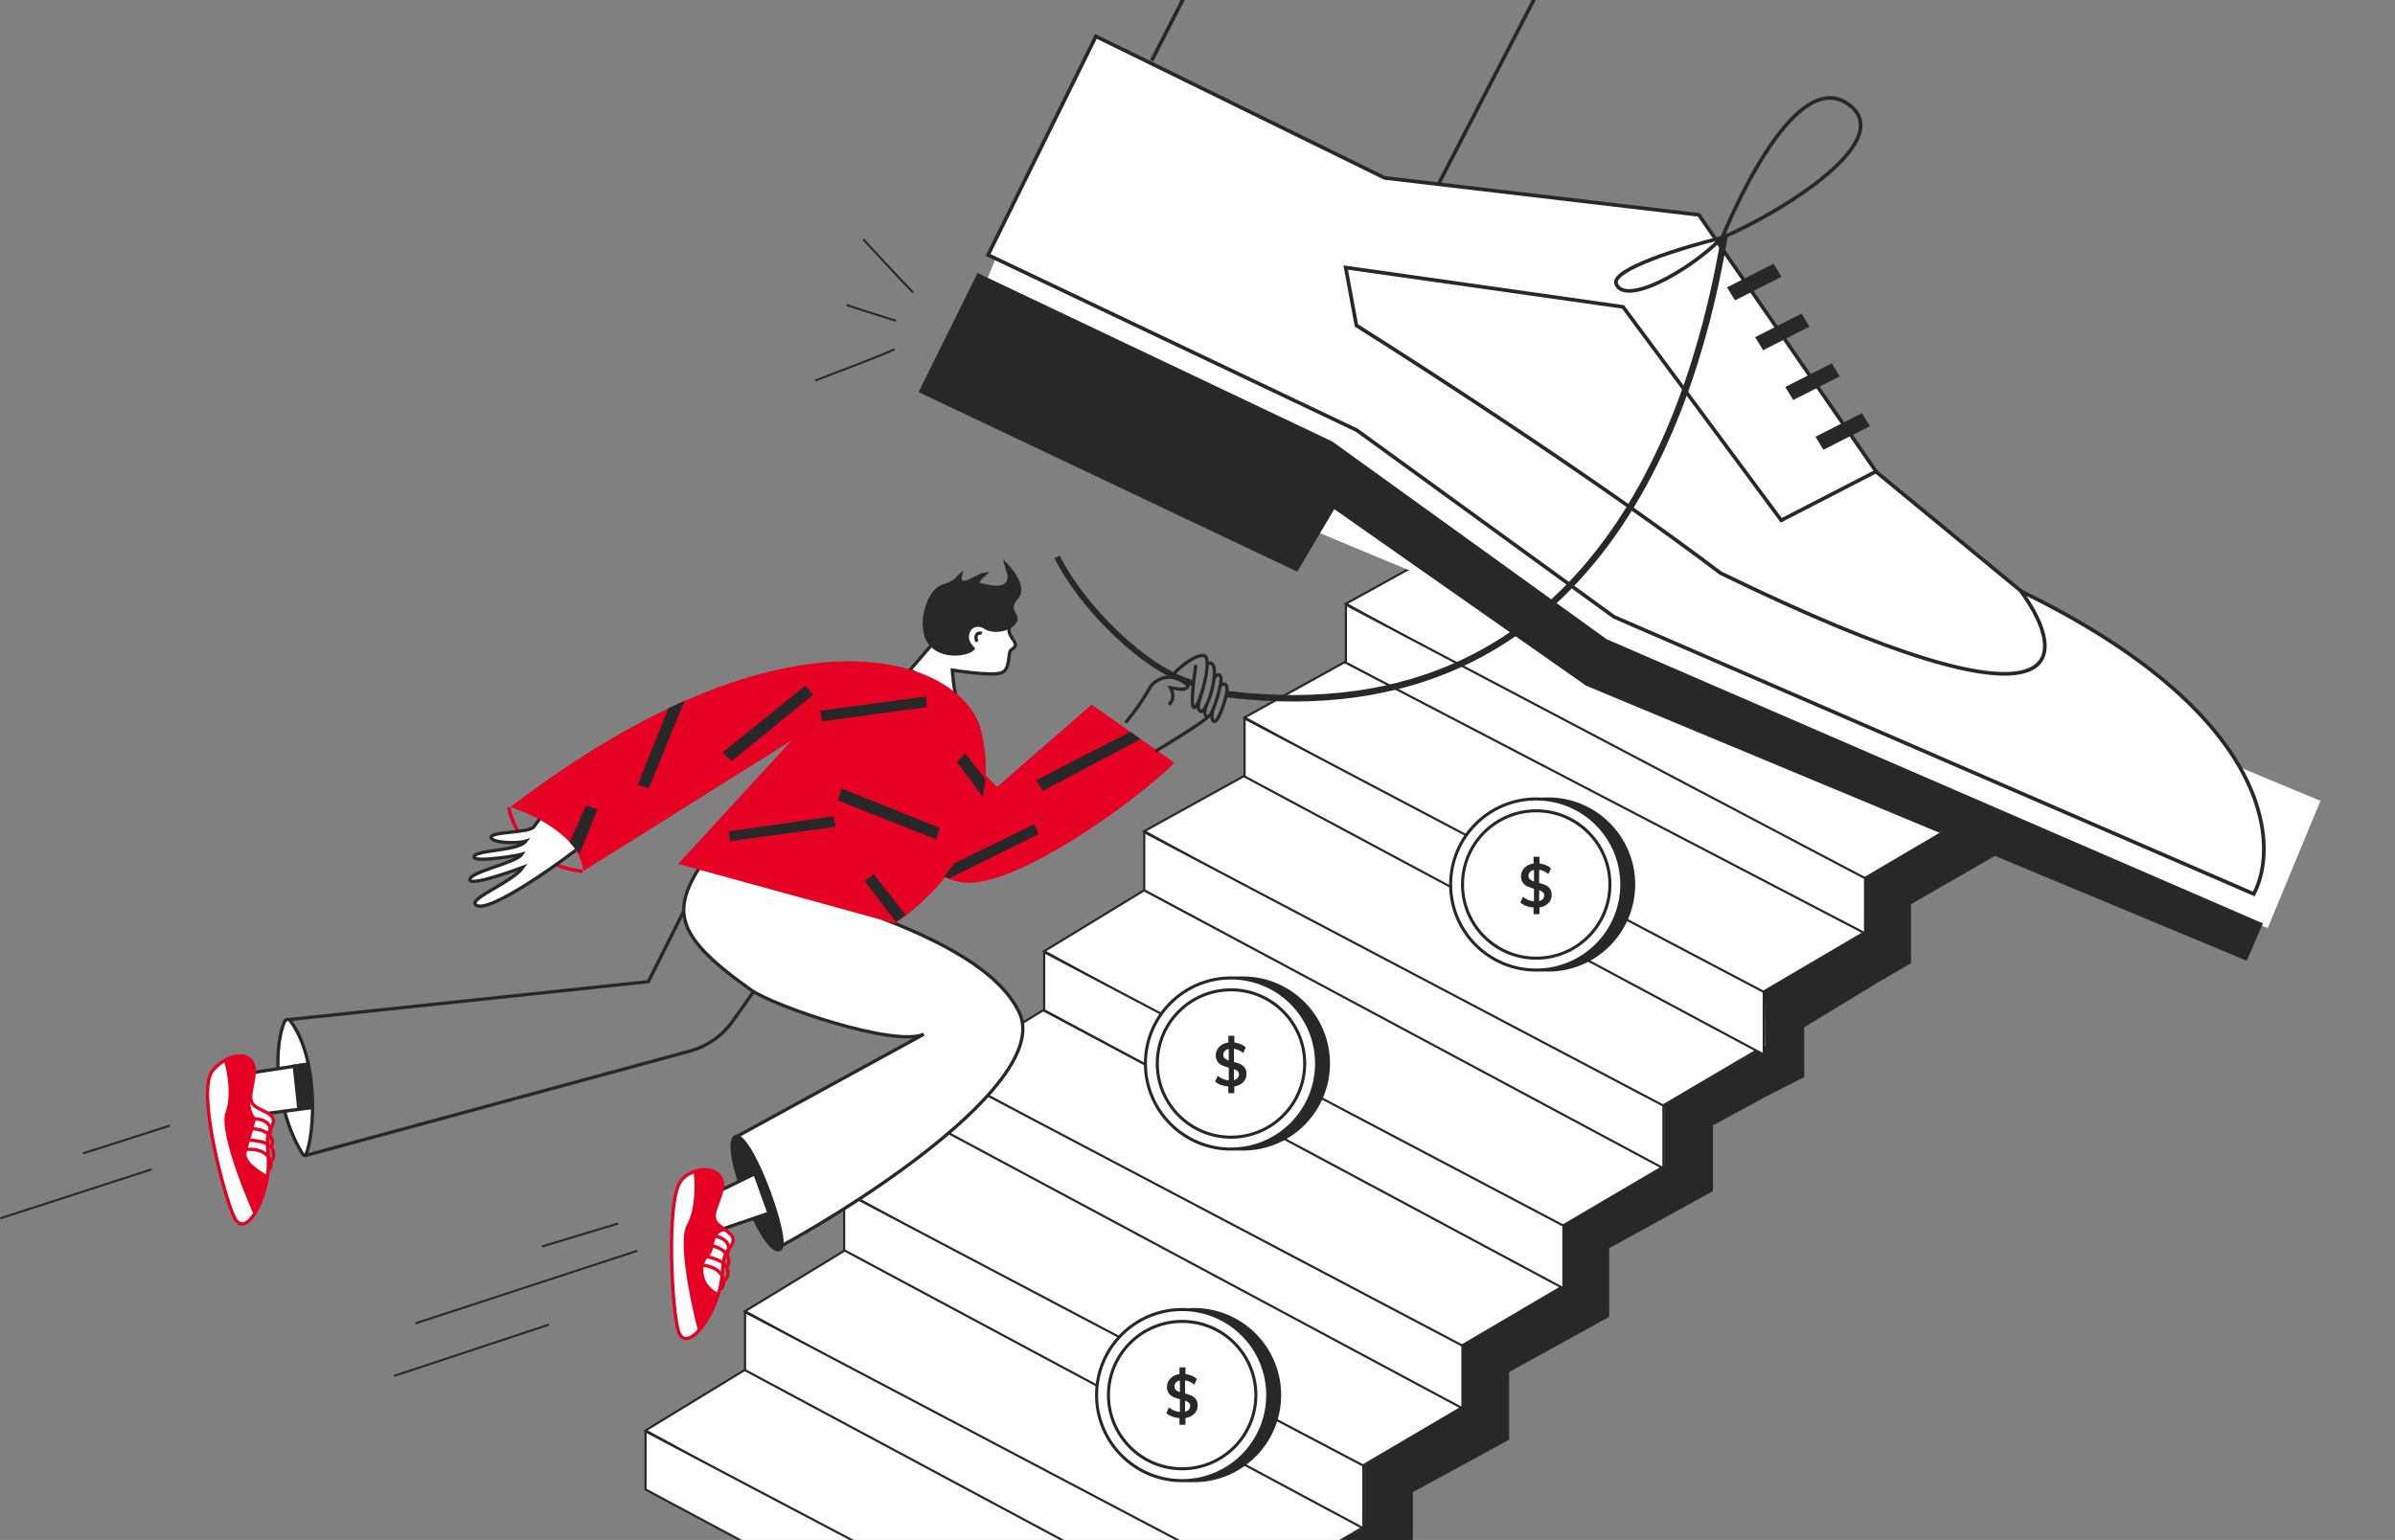 <svg xmlns="http://www.w3.org/2000/svg" width="1177" height="757" viewBox="0 0 1177 757" fill="none"><rect x="0" y="0" width="1177" height="757" fill="#808080" stroke="none"/><g clip-path="url(#clip0_1015_5677)"><path d="M661.42 296.79L912.36 434L939.05 418.32L965.74 402.64L710.59 269.64L661.42 296.79Z" fill="white" stroke="#282828" stroke-width="1.07"></path><path d="M916.57 462.53V431.71L661.42 297.26V325.82L916.57 462.53Z" fill="white" stroke="#282828" stroke-width="1.07"></path><path d="M317.25 703.18L568.15 840.35L594.84 824.67L621.56 809L366.4 673.21L317.25 703.18Z" fill="white" stroke="#282828" stroke-width="1.07"></path><path d="M572.4 868.91V838.1L317.25 703.65V732.2L572.4 868.91Z" fill="white" stroke="#282828" stroke-width="1.07"></path><path d="M867.15 514.69L867.62 514.42L867.15 487.5L916.69 458.5V432L955.69 408.5L981.69 420L939.15 444.5V473.5L923.65 482.5L886.65 505V529.5L867.57 539.23L841.82 553.23V585.53L790.82 613.62V647.33L741.66 674.48V707.72L694.35 733.52V766.76L620.85 810.76V779L670.5 751V720.5L719 691.5V661.5L768.32 632.5V602L817.96 573V563.06V543.44L867.15 514.69Z" fill="#282828"></path><path d="M366.15 644.57L617.15 781.74L643.84 766.06L670.53 750.38L415.32 614.6L366.15 644.57Z" fill="white" stroke="#282828" stroke-width="1.07"></path><path d="M621.32 810.3V779.49L366.15 645V673.56L621.32 810.3Z" fill="white" stroke="#282828" stroke-width="1.07"></path><path d="M414.85 585.58L665.79 722.75L692.48 707.07L719.15 691.38L464.01 555.61L414.85 585.58Z" fill="white" stroke="#282828" stroke-width="1.07"></path><path d="M670.01 751.31V720.5L414.85 586V614.6L670.01 751.31Z" fill="white" stroke="#282828" stroke-width="1.07"></path><path d="M463.54 526.59L714.48 663.76L741.15 648.08L767.84 632.4L512.7 496.62L463.54 526.59Z" fill="white" stroke="#282828" stroke-width="1.07"></path><path d="M718.7 692.32V661.51L463.54 527.05V555.61L718.7 692.32Z" fill="white" stroke="#282828" stroke-width="1.07"></path><path d="M513.15 467.6L764.15 604.77L790.83 589.09L817.52 573.41L562.33 437.63L513.15 467.6Z" fill="white" stroke="#282828" stroke-width="1.07"></path><path d="M768.32 633.33V602.52L513.15 468.06V496.62L768.32 633.33Z" fill="white" stroke="#282828" stroke-width="1.07"></path><path d="M562.33 408.61L813.27 545.78L839.95 530.1L866.63 514.42L611.48 381.42L562.33 408.61Z" fill="white" stroke="#282828" stroke-width="1.07"></path><path d="M817.48 574.34V543.53L562.33 409.08V437.64L817.48 574.34Z" fill="white" stroke="#282828" stroke-width="1.07"></path><path d="M611.63 352.7L862.57 489.87L889.26 474.19L915.95 458.51L660.8 325.51L611.63 352.7Z" fill="white" stroke="#282828" stroke-width="1.07"></path><path d="M866.78 518.43V487.62L611.63 353.17V381.73L866.78 518.43Z" fill="white" stroke="#282828" stroke-width="1.07"></path><path d="M415.95 149.88C418.95 150.98 433.04 155.41 440.32 157.72" stroke="#282828"></path><path d="M424.25 117.64C426.42 120.02 443.36 138.35 448.74 143.78" stroke="#282828"></path><path d="M400.67 187.09C403.6 185.77 432.78 175.09 439.61 171.69" stroke="#282828"></path><path d="M491 123.05L1140.35 393.7L1114.46 456.23L465.12 185.57L491 123.05Z" fill="white"></path><path d="M1000.53 296.59L923.06 232.8L817.87 141.24L691.15 113L585.15 118.39L848.76 296.39L1026.76 347.14L1000.53 296.59Z" fill="white" stroke="#282828" stroke-width="1.8"></path><path d="M452.64 192.32L480.81 135.38L654.27 217.8L789.1 315L1110.92 454.4L1103.68 471.12L779.88 336.27L655.43 249L637.15 279.86L452.64 192.32Z" fill="#282828" stroke="#282828" stroke-width="1.8"></path><path d="M485.57 125.32L538.57 17.86L680.47 87.45L834.87 105.61L921.96 231.77L875.38 255.77L797.63 150.86L661.33 131.52L666.61 160C702.22 182.34 787.87 238 845.55 281.73C1020.55 366.93 1016.91 323.17 993.2 290.65C1115.94 350.31 1120.62 414.73 1107.62 439.47L793.21 303.24L666.78 211.48L485.57 125.32Z" fill="white" stroke="#282828" stroke-width="1.8"></path><path d="M871.57 129.65L875.48 136.07L852.64 147.67L848.73 141.25L871.57 129.65Z" fill="#282828"></path><path d="M885.39 154.15L889.3 160.57L866.46 172.17L862.54 165.75L885.39 154.15Z" fill="#282828"></path><path d="M900.21 178.62L904.12 185.04L881.27 196.64L877.36 190.22L900.21 178.62Z" fill="#282828"></path><path d="M915.03 203.09L918.94 209.51L896.09 221.11L892.18 214.69L915.03 203.09Z" fill="#282828"></path><path d="M565.97 29.82L593.88 -24.71" stroke="#282828" stroke-width="1.8"></path><path d="M706.88 90.57L753.88 -0.24" stroke="#282828" stroke-width="1.8"></path><path d="M846.38 116.81C847.05 115.44 881.13 29.24 909.33 51.96C931.85 70.1 873.75 105.15 846.38 116.81ZM846.38 116.81C827.44 121.43 791.16 132.48 794.31 139.71C798.9 150.22 829.39 133.82 846.38 116.81Z" stroke="#282828" stroke-width="1.8"></path><path d="M847.51 116C834.33 194.65 787.64 363.54 603.33 341.26" stroke="#282828" stroke-width="3.18"></path><path d="M83.5 553.34L40.77 567" stroke="#282828"></path><path d="M74.55 574.83L0.15 598.92" stroke="#282828"></path><path d="M497.04 319.36C502.6 316.09 494.58 313.9 496.04 308.12L494.14 301.79L466.69 306.79L447.24 329.33L470.41 343.4C468.89 341.51 468 329.4 468 329.4C468 329.4 486.4 332.4 491.74 330.86C497.08 329.32 494.93 320.6 497.04 319.36Z" fill="white" stroke="#282828" stroke-width="1.62"></path><path d="M482.49 311.41C480.49 310.51 478.64 312.51 480.2 315.41" stroke="#282828" stroke-width="1.62"></path><path d="M456.95 316.17C462.95 324.05 476.33 321.58 478.25 318.82C477.43 317.82 474.44 315.36 475.68 311.16C476.99 306.75 481.54 306.59 484.3 308.52C487.06 310.45 494.1 310.52 498.05 306.71C502.4 302.48 493.47 300.8 499.64 293.86C504.57 288.31 495.5 278.69 494.38 277.54C495.38 281.54 496.53 282.54 495.73 285.24C494.01 291.06 484.62 287.97 481.57 287.4C479.13 286.94 482.01 283.79 483.76 282.28C481.36 282.57 475.82 286.59 473.46 286.33C471.57 286.12 471.69 283.77 471.99 282.64C470.7 283.72 470.16 286.18 463.76 288.01C455.74 290.28 450.96 308.29 456.95 316.17Z" fill="#282828" stroke="#282828" stroke-width="1.62"></path><path d="M250.06 397C250.21 398.39 255.42 425.05 286.28 428.31" stroke="#E60023" stroke-width="1.7"></path><path d="M360.15 501.9L408.97 432.83L349.72 420.63L318.63 482.56L141.39 501.28L150.27 568L339 516.71C347.555 514.378 355.033 509.142 360.15 501.9V501.9Z" stroke="#282828" stroke-width="1.62"></path><path d="M148.91 567.54C136.74 548.6 133.31 518.11 139.81 502.24C139.918 501.961 140.1 501.717 140.336 501.534C140.572 501.35 140.853 501.234 141.15 501.198C141.447 501.163 141.748 501.208 142.021 501.33C142.294 501.452 142.529 501.645 142.7 501.89C156.7 520.57 154.76 556.79 150.41 567.45C150.352 567.597 150.253 567.723 150.125 567.816C149.997 567.908 149.846 567.962 149.689 567.972C149.531 567.981 149.374 567.945 149.237 567.869C149.099 567.793 148.985 567.678 148.91 567.54Z" fill="white" stroke="#282828" stroke-width="1.62"></path><path d="M121.82 527.66C121.82 527.66 122.66 542.6 124.06 548.28L153.25 544.5L150.96 523.15C146.58 523.8 121.82 527.66 121.82 527.66Z" fill="white" stroke="#282828" stroke-width="1.62"></path><path d="M126.99 544.84C120.15 541.54 124.56 535.77 125.06 526.05C123.75 514.11 109.46 519.5 104.24 526.68C96.59 537.21 110.58 589.47 115.18 598.51C119.78 607.55 127.68 595.77 130.77 581.99C133.86 568.21 129.3 561.35 132.77 555.35C136.24 549.35 133.82 548.15 126.99 544.84Z" fill="white" stroke="#E60023" stroke-width="1.62"></path><path d="M131.89 575.2C134.67 573.93 134.05 563.2 118.78 565.2" stroke="#E60023" stroke-width="1.62"></path><path d="M118.57 560.22C123.9 560.65 133 560.33 134.28 566.16C135.28 570.69 132.28 570.96 132.28 570.96" stroke="#E60023" stroke-width="1.62"></path><path d="M133.31 563.76C135.03 561.64 134.17 553.76 119.14 554.86" stroke="#E60023" stroke-width="1.62"></path><path d="M131.94 559.47C133.77 555.87 134.17 548.94 121.14 550.05" stroke="#E60023" stroke-width="1.62"></path><path d="M110.83 546.85C113.89 538.5 111.69 526.85 110.21 522.1C111.409 520.884 112.89 519.984 114.522 519.48C116.153 518.976 117.884 518.883 119.56 519.21C125.56 520.52 125.46 527.93 123.35 536.21C121.66 542.87 124.75 550.81 126.87 549.68C126.43 550.52 125.81 549.68 125.16 552.41C124.02 557.27 122.64 560.82 121.23 566.41C120.11 570.85 127.65 575.77 131.56 577.68C130.01 584.57 125.31 597.39 124.98 597.46C124.65 597.53 107.01 557.3 110.83 546.85Z" fill="#E60023"></path><path d="M146.47 544.37L144.29 523.84L150.84 522.97L153.46 543.97L146.47 544.37Z" fill="#282828" stroke="#282828"></path><path d="M476.06 434C453.64 433.94 415.43 395.72 410.62 372.88L443.31 337.57L489.94 386.9L536.49 346.4L577.15 375C556.25 395.66 501.48 434 476.06 434Z" fill="#E60023"></path><path d="M567.95 369.22C567.95 369.22 589.21 356.67 593.68 352.36" stroke="#282828" stroke-width="1.62"></path><path d="M599.51 337.35C600.96 335.55 604.03 335.29 602.69 341.35C601.35 347.41 598.15 356 596.39 354.54C594.95 353.38 595.84 349.99 596.03 349.15" stroke="#282828" stroke-width="1.62"></path><path d="M596.59 333.91C596.95 331.7 600.52 330.07 600.03 334.73C599.54 339.39 595.6 353.31 593.19 352.25C591.26 351.4 592.45 348.38 592.79 346.87" stroke="#282828" stroke-width="1.62"></path><path d="M593.63 326.13C600.37 323.61 594.99 346.89 590.54 349.81C587.38 349.18 589.69 344.06 590.24 341.54" stroke="#282828" stroke-width="1.62"></path><path d="M576.66 331.33C584.83 323.07 592.33 320.02 593.06 323.89C594.38 330.8 588.63 348.89 586.72 347.89C584.81 346.89 587.13 331.04 587.63 326.89" stroke="#282828" stroke-width="1.62"></path><path d="M553.15 355.24C557.669 349.876 561.686 344.109 565.15 338.01C566.87 334.83 575.15 328.82 583.9 337.01C583.02 340.01 578.8 338.52 575.19 338.08C576.19 339.72 577.56 343.68 574.42 346.38" stroke="#282828" stroke-width="1.62"></path><path d="M586.67 335.92C563.73 330.08 531.85 298.79 519.51 273.76" stroke="#282828" stroke-width="2.87"></path><path d="M369 486.59C329.48 458.59 329.79 446.59 347.47 420.75C384.24 438.45 480.3 456.06 500.74 497.36C516.79 529.8 428.15 588.53 382.6 613.23L360.77 559.42L454 508.42C439.64 514.87 380.5 494.74 369 486.59Z" fill="white" stroke="#282828" stroke-width="1.62"></path><path d="M361.96 558.76C370.26 559.83 388.64 611.67 383.19 614.02C375.09 617.51 353.26 561.22 361.96 558.76Z" fill="#282828" stroke="#282828" stroke-width="1.94"></path><path d="M344.31 590C344.31 590 348.24 600.32 350.51 605.71L377.95 596.37L370.95 576.98L344.31 590Z" fill="white" stroke="#282828" stroke-width="1.62"></path><path d="M353.94 602.77C347.68 598.36 353.02 593.35 355.1 583.77C355.76 571.68 339.1 573.42 334.29 580.98C327.29 591.98 330.29 644.47 333.37 654.21C336.45 663.95 346.25 653.54 351.59 640.35C356.93 627.16 353.52 619.58 357.98 614.19C362.44 608.8 360.15 607.18 353.94 602.77Z" fill="white" stroke="#E60023" stroke-width="1.62"></path><path d="M353.83 633.77C356.83 632.97 357.96 622.14 342.43 621.66" stroke="#E60023" stroke-width="1.62"></path><path d="M343.04 616.68C348.27 617.99 357.37 619.16 357.69 625.17C357.93 629.84 354.91 629.62 354.91 629.62" stroke="#E60023" stroke-width="1.62"></path><path d="M357.15 622.62C359.21 620.79 359.66 612.81 344.52 611.44" stroke="#E60023" stroke-width="1.62"></path><path d="M356.46 618.14C358.87 614.86 360.46 608.03 347.27 607" stroke="#E60023" stroke-width="1.62"></path><path d="M356.15 604.38C351.88 605.03 350.73 607.67 349.71 612.9C348.69 618.13 346.05 616.97 345.03 622.18C344.21 626.35 346.03 633.96 352.65 636.18" stroke="#E60023" stroke-width="1.62"></path><path d="M337.54 602.11C341.95 594.3 341.6 581.53 340.91 576.55C342.305 575.618 343.908 575.044 345.577 574.88C347.247 574.716 348.931 574.967 350.48 575.61C356.19 577.89 355.19 585.7 351.73 593.61C348.96 599.95 352.95 603.3 355.3 604.19C354.3 604.53 352.04 606.19 350.87 610.02C349.4 614.83 346.98 618.02 344.67 623.26C342.82 627.49 349.51 633.63 353.09 636.17C350.42 642.77 343.64 654.74 343.29 654.76C342.94 654.78 332.02 611.87 337.54 602.11Z" fill="#E60023"></path><path d="M233.59 444.56C238.52 451.33 282.53 418.76 285.9 415.56L270.84 395.24C268.74 396.96 264.37 404.03 262.35 406.48C259.82 409.55 241.4 408.73 241.35 411.56C241.3 414.39 254.35 414.86 258.45 413.48C254.77 418.57 232.62 417.66 233.01 421.37C233.31 424.16 255.01 420.42 256.41 419.99C253.51 424.33 229.58 428.78 230.95 432.79C232.67 435.49 257.09 426.3 257.09 426.3C252.15 433.43 231.23 441.31 233.59 444.56Z" fill="white" stroke="#282828" stroke-width="1.62"></path><path d="M250.86 396.74C388.18 291.74 473.07 323.34 482.06 358.99C493.85 405.71 460.39 439.99 439.83 453.99L333.29 424.69L389.04 364L286.67 428.18C285.27 411.35 262.15 400.31 250.86 396.74Z" fill="#E60023"></path><path d="M313.08 614.91L204.25 650.54" stroke="#282828"></path><path d="M303.77 601.47L266.32 612.77" stroke="#282828"></path><path d="M269.78 651.17L193.6 676.41" stroke="#282828"></path><path d="M760.8 476.87C784.029 476.87 802.86 458.039 802.86 434.81C802.86 411.581 784.029 392.75 760.8 392.75C737.571 392.75 718.74 411.581 718.74 434.81C718.74 458.039 737.571 476.87 760.8 476.87Z" fill="#282828" stroke="#282828" stroke-width="1.5"></path><path d="M754.96 476.87C778.189 476.87 797.02 458.039 797.02 434.81C797.02 411.581 778.189 392.75 754.96 392.75C731.731 392.75 712.9 411.581 712.9 434.81C712.9 458.039 731.731 476.87 754.96 476.87Z" fill="white" stroke="#282828" stroke-width="1.5"></path><path d="M761.73 436.88C761.18 436.125 760.447 435.523 759.6 435.13C758.566 434.678 757.495 434.313 756.4 434.04V427.55C758.09 427.819 759.669 428.565 760.95 429.7L762.22 426.89C761.494 426.217 760.654 425.679 759.74 425.3C758.737 424.877 757.68 424.594 756.6 424.46V421.17H753.66V424.49C752.521 424.624 751.425 425.006 750.45 425.61C749.556 426.16 748.808 426.918 748.27 427.82C747.749 428.712 747.48 429.728 747.49 430.76C747.438 431.879 747.75 432.984 748.38 433.91C748.951 434.7 749.715 435.331 750.6 435.74C751.652 436.206 752.743 436.581 753.86 436.86V443.08C751.863 442.921 749.967 442.137 748.44 440.84L747.15 443.66C748.008 444.395 748.99 444.97 750.05 445.36C751.203 445.79 752.412 446.053 753.64 446.14V449.4H756.58V446.08C758.223 445.887 759.756 445.156 760.94 444C761.472 443.47 761.891 442.837 762.17 442.14C762.451 441.434 762.587 440.679 762.57 439.92C762.625 438.843 762.331 437.776 761.73 436.88ZM753.87 433.35C753.135 433.128 752.455 432.757 751.87 432.26C751.64 432.048 751.459 431.789 751.34 431.5C751.223 431.208 751.168 430.894 751.18 430.58C751.159 429.866 751.413 429.172 751.89 428.64C752.415 428.111 753.094 427.761 753.83 427.64L753.87 433.35ZM758.25 441.94C757.759 442.467 757.109 442.818 756.4 442.94V437.6C757.08 437.8 757.71 438.141 758.25 438.6C758.458 438.785 758.622 439.014 758.73 439.27C758.839 439.529 758.89 439.809 758.88 440.09C758.898 440.767 758.671 441.427 758.24 441.95L758.25 441.94Z" fill="#282828"></path><path d="M754.96 471.03C774.964 471.03 791.18 454.814 791.18 434.81C791.18 414.806 774.964 398.59 754.96 398.59C734.956 398.59 718.74 414.806 718.74 434.81C718.74 454.814 734.956 471.03 754.96 471.03Z" stroke="#282828" stroke-width="1.5"></path><path d="M610.8 564.87C634.029 564.87 652.86 546.039 652.86 522.81C652.86 499.581 634.029 480.75 610.8 480.75C587.571 480.75 568.74 499.581 568.74 522.81C568.74 546.039 587.571 564.87 610.8 564.87Z" fill="#282828" stroke="#282828" stroke-width="1.5"></path><path d="M604.96 564.87C628.189 564.87 647.02 546.039 647.02 522.81C647.02 499.581 628.189 480.75 604.96 480.75C581.731 480.75 562.9 499.581 562.9 522.81C562.9 546.039 581.731 564.87 604.96 564.87Z" fill="white" stroke="#282828" stroke-width="1.5"></path><path d="M611.73 524.88C611.18 524.125 610.447 523.523 609.6 523.13C608.566 522.678 607.495 522.313 606.4 522.04V515.55C608.09 515.819 609.669 516.565 610.95 517.7L612.22 514.89C611.494 514.217 610.654 513.679 609.74 513.3C608.737 512.877 607.68 512.594 606.6 512.46V509.17H603.66V512.49C602.521 512.624 601.425 513.006 600.45 513.61C599.556 514.16 598.808 514.918 598.27 515.82C597.749 516.712 597.48 517.728 597.49 518.76C597.438 519.879 597.75 520.984 598.38 521.91C598.951 522.7 599.715 523.331 600.6 523.74C601.652 524.206 602.743 524.581 603.86 524.86V531.08C601.863 530.921 599.967 530.137 598.44 528.84L597.15 531.66C598.008 532.395 598.99 532.97 600.05 533.36C601.203 533.79 602.412 534.053 603.64 534.14V537.4H606.58V534.08C608.223 533.887 609.756 533.156 610.94 532C611.472 531.47 611.891 530.837 612.17 530.14C612.451 529.434 612.587 528.679 612.57 527.92C612.625 526.843 612.331 525.776 611.73 524.88ZM603.87 521.35C603.135 521.128 602.455 520.757 601.87 520.26C601.64 520.048 601.459 519.789 601.34 519.5C601.223 519.208 601.168 518.894 601.18 518.58C601.159 517.866 601.413 517.171 601.89 516.64C602.415 516.111 603.094 515.761 603.83 515.64L603.87 521.35ZM608.25 529.94C607.759 530.467 607.109 530.818 606.4 530.94V525.6C607.08 525.8 607.71 526.141 608.25 526.6C608.458 526.785 608.622 527.014 608.73 527.27C608.839 527.529 608.89 527.809 608.88 528.09C608.898 528.767 608.671 529.427 608.24 529.95L608.25 529.94Z" fill="#282828"></path><path d="M604.96 559.03C624.964 559.03 641.18 542.814 641.18 522.81C641.18 502.806 624.964 486.59 604.96 486.59C584.956 486.59 568.74 502.806 568.74 522.81C568.74 542.814 584.956 559.03 604.96 559.03Z" stroke="#282828" stroke-width="1.5"></path><path d="M586.8 727.87C610.029 727.87 628.86 709.039 628.86 685.81C628.86 662.581 610.029 643.75 586.8 643.75C563.571 643.75 544.74 662.581 544.74 685.81C544.74 709.039 563.571 727.87 586.8 727.87Z" fill="#282828" stroke="#282828" stroke-width="1.5"></path><path d="M580.96 727.87C604.189 727.87 623.02 709.039 623.02 685.81C623.02 662.581 604.189 643.75 580.96 643.75C557.731 643.75 538.9 662.581 538.9 685.81C538.9 709.039 557.731 727.87 580.96 727.87Z" fill="white" stroke="#282828" stroke-width="1.5"></path><path d="M587.73 687.88C587.18 687.125 586.447 686.523 585.6 686.13C584.566 685.678 583.495 685.313 582.4 685.04V678.55C584.09 678.819 585.669 679.565 586.95 680.7L588.22 677.89C587.494 677.217 586.655 676.678 585.74 676.3C584.737 675.876 583.68 675.594 582.6 675.46V672.17H579.66V675.49C578.521 675.624 577.425 676.006 576.45 676.61C575.556 677.16 574.808 677.918 574.27 678.82C573.749 679.712 573.48 680.728 573.49 681.76C573.438 682.879 573.75 683.984 574.38 684.91C574.951 685.7 575.715 686.331 576.6 686.74C577.652 687.206 578.743 687.581 579.86 687.86V694.08C577.863 693.921 575.967 693.137 574.44 691.84L573.15 694.66C574.008 695.395 574.99 695.97 576.05 696.36C577.203 696.79 578.412 697.053 579.64 697.14V700.4H582.58V697.08C584.223 696.887 585.756 696.156 586.94 695C587.472 694.47 587.891 693.837 588.17 693.14C588.451 692.434 588.587 691.679 588.57 690.92C588.625 689.843 588.331 688.776 587.73 687.88ZM579.87 684.35C579.135 684.128 578.455 683.757 577.87 683.26C577.64 683.048 577.459 682.789 577.34 682.5C577.223 682.208 577.168 681.894 577.18 681.58C577.159 680.866 577.413 680.171 577.89 679.64C578.415 679.111 579.094 678.761 579.83 678.64L579.87 684.35ZM584.25 692.94C583.759 693.467 583.109 693.818 582.4 693.94V688.6C583.08 688.8 583.71 689.141 584.25 689.6C584.458 689.785 584.622 690.014 584.73 690.27C584.839 690.529 584.89 690.809 584.88 691.09C584.898 691.767 584.671 692.427 584.24 692.95L584.25 692.94Z" fill="#282828"></path><path d="M580.96 722.03C600.964 722.03 617.18 705.814 617.18 685.81C617.18 665.806 600.964 649.59 580.96 649.59C560.956 649.59 544.74 665.806 544.74 685.81C544.74 705.814 560.956 722.03 580.96 722.03Z" stroke="#282828" stroke-width="1.5"></path><path d="M358.639 413.48L358.203 408.682L409.679 401.266L410.551 406.501L358.639 413.48Z" fill="#282828"></path><path d="M399.646 341.501L395.72 337.139L355.15 369.857L359.512 374.219L399.646 341.501Z" fill="#282828"></path><path d="M459.954 412.566L461.845 407.01L413.486 387.572L411.808 393.509L459.954 412.566Z" fill="#282828"></path><path d="M560.617 363.313L555.514 359.76L509.153 383.573L512.54 388.729L560.617 363.313Z" fill="#282828"></path><path d="M313.271 385.997L318.942 387.306L336.391 344.555L328.539 348.045L313.271 385.997Z" fill="#282828"></path><path d="M429.31 429.621L445.014 449.688L440.216 453.178L424.948 433.111L429.31 429.621Z" fill="#282828"></path><path d="M287.97 396.031L280 414L284.916 419.588L293.641 397.776L287.97 396.031Z" fill="#282828"></path><path d="M510.449 409.99L466.39 431.802L464.209 430.93L469.007 424.387L508.268 405.192L510.449 409.99Z" fill="#282828"></path><path d="M474.242 370.292L484.275 382.943L482.966 391.668L470.315 374.655L474.242 370.292Z" fill="#282828"></path><path d="M404.008 354.589L403.136 349.354L455.048 342.375L455.484 347.61L404.008 354.589Z" fill="#282828"></path></g><defs><clipPath id="clip0_1015_5677"><rect width="1177" height="757" fill="white"></rect></clipPath></defs></svg>